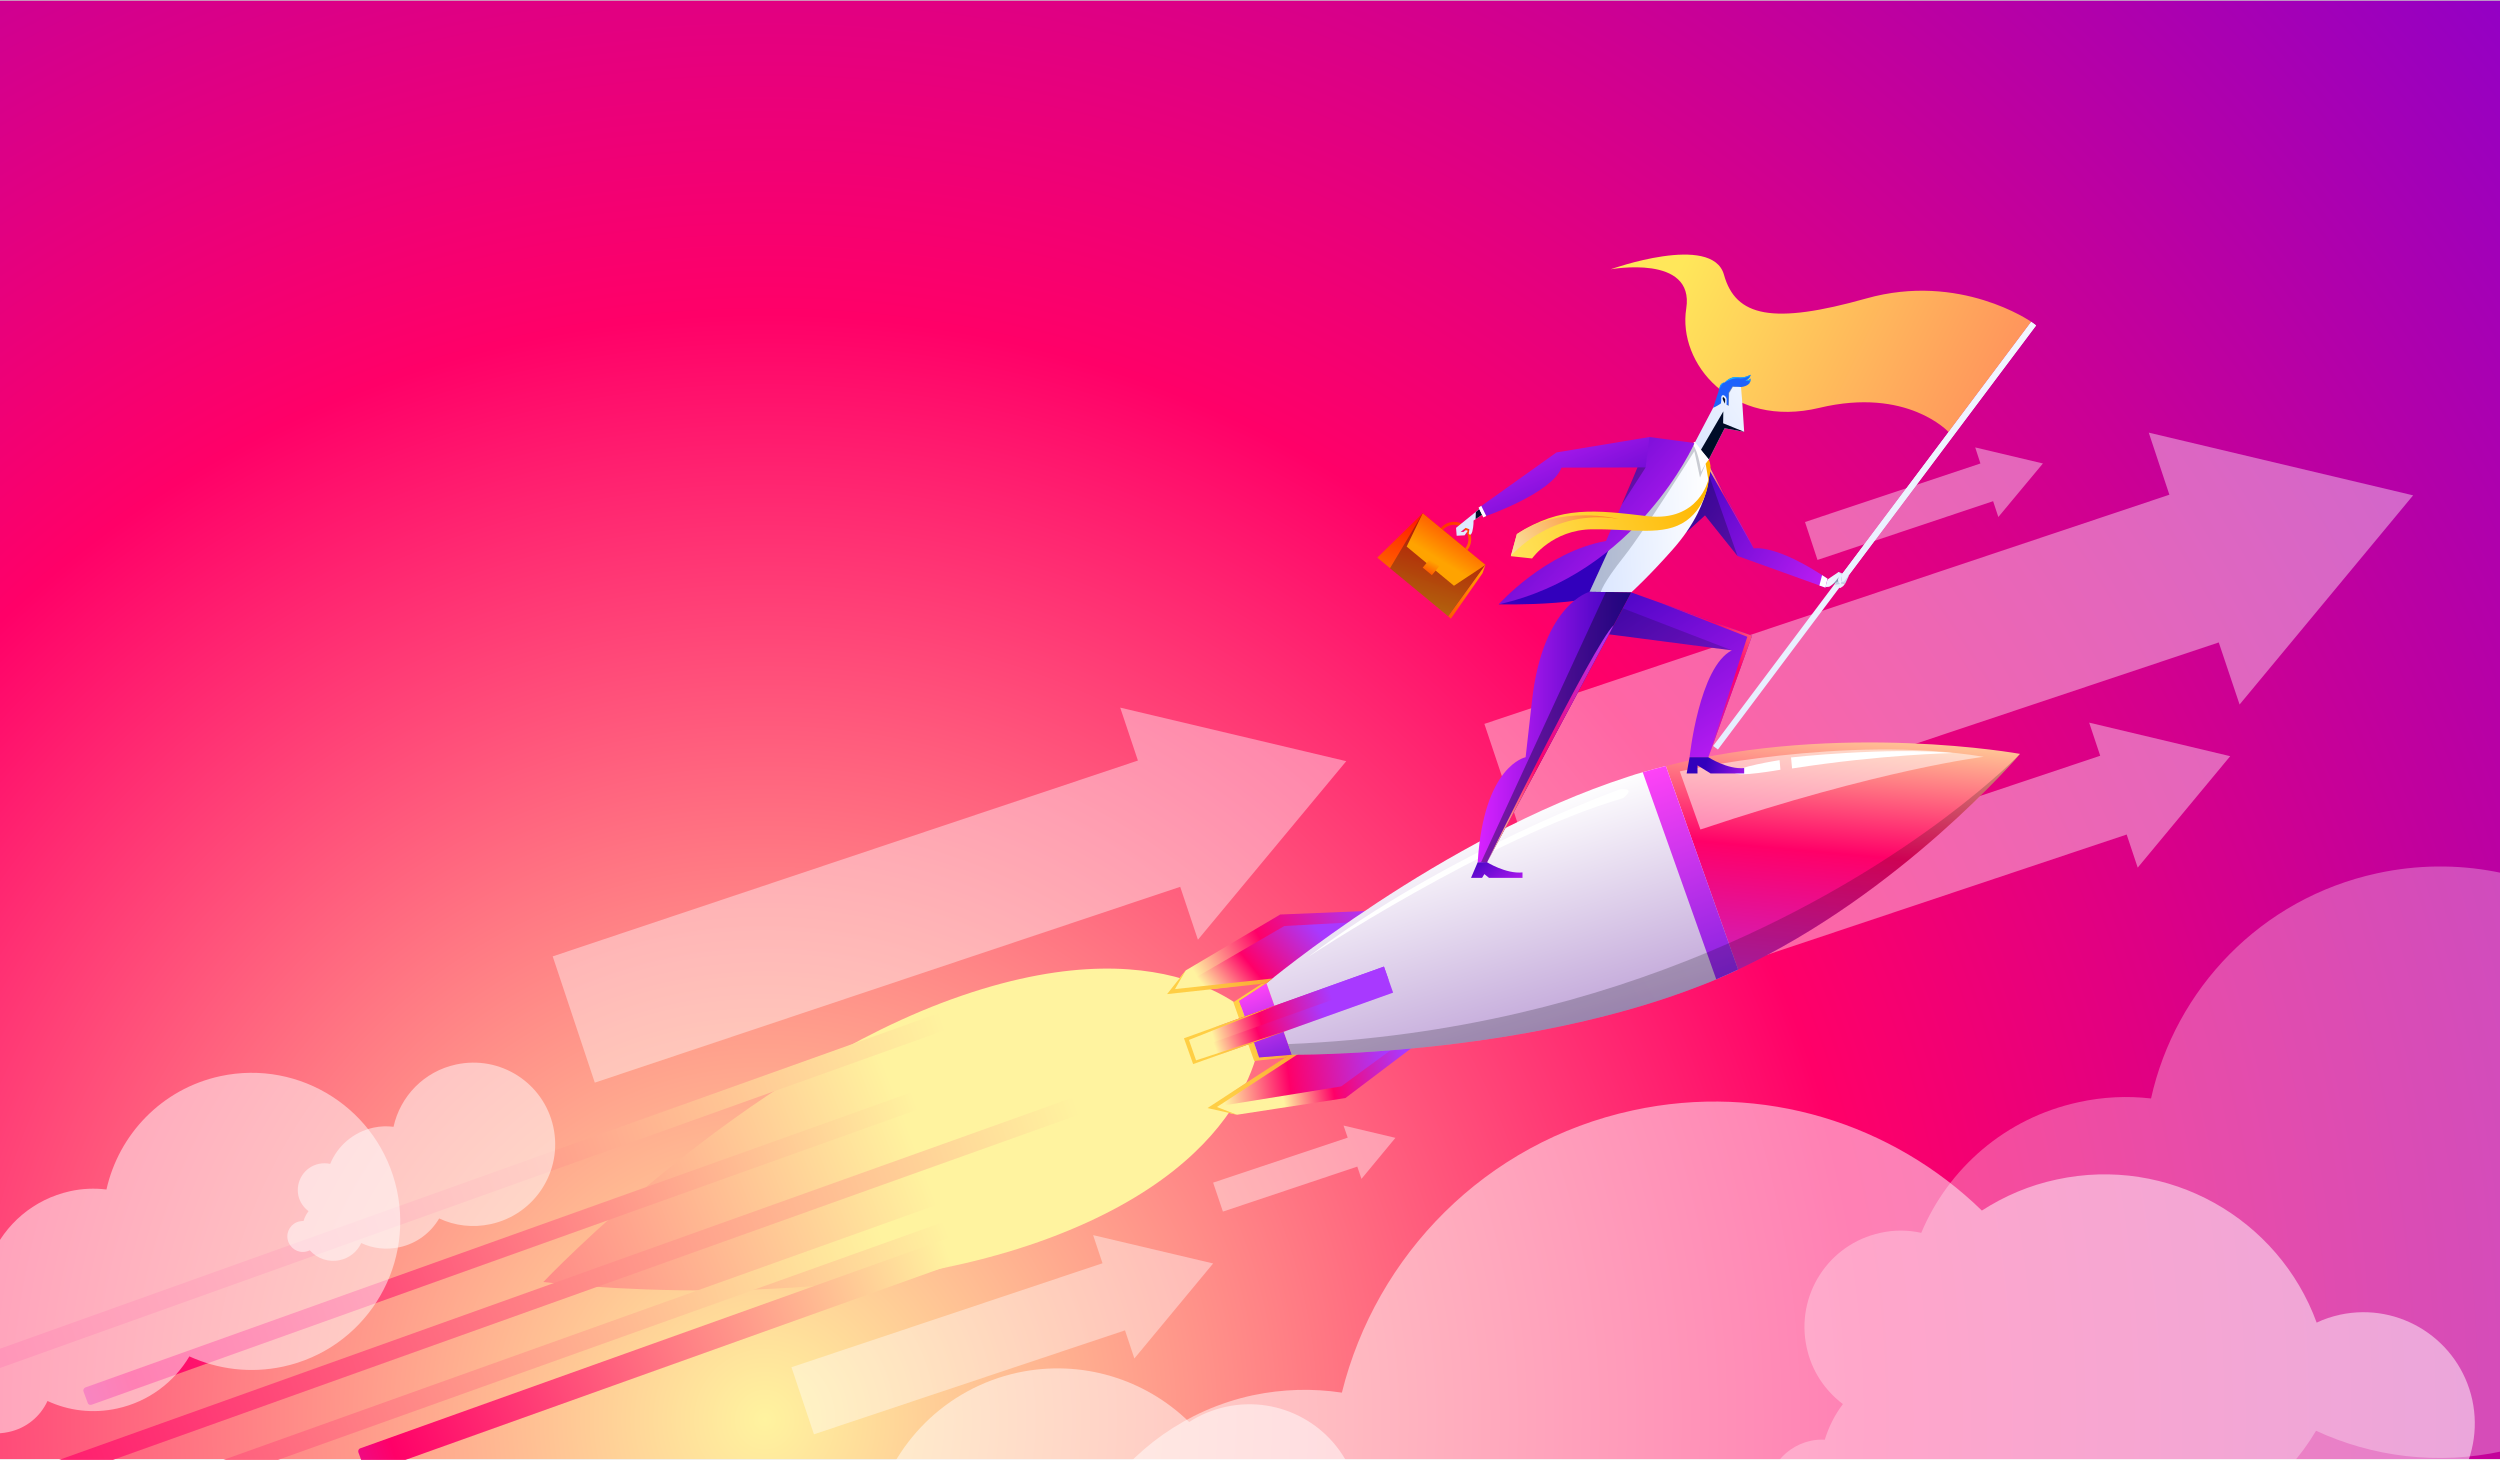 <svg version="1.2" xmlns="http://www.w3.org/2000/svg" viewBox="0 0 1200 700" width="274" height="160"><rect x="0" y="0" width="1200" height="700" fill="#333333" stroke="none"/><defs><linearGradient id="P" gradientUnits="userSpaceOnUse"/><radialGradient id="g1" cx="0" cy="0" r="1" href="#P" gradientTransform="matrix(1155.246,-630.496,630.496,1155.246,374.615,682.216)"><stop stop-color="#fff39f"/><stop offset=".4" stop-color="#ff0068"/><stop offset="1" stop-color="#6200ef"/></radialGradient><linearGradient id="g2" x2="1" href="#P" gradientTransform="matrix(276.108,-107.451,357.462,918.541,176.737,-169.613)"><stop offset="0" stop-color="#fff"/><stop offset="1" stop-color="#fff"/></linearGradient><linearGradient id="g3" x2="1" href="#P" gradientTransform="matrix(323.12,-125.746,418.325,1074.935,608.92,-388.227)"><stop offset="0" stop-color="#fff"/><stop offset="1" stop-color="#fff"/></linearGradient><linearGradient id="g4" x2="1" href="#P" gradientTransform="matrix(172.46,-67.115,223.275,573.731,777.344,28.638)"><stop offset="0" stop-color="#fff"/><stop offset="1" stop-color="#fff"/></linearGradient><linearGradient id="g5" x2="1" href="#P" gradientTransform="matrix(82.797,-32.221,107.192,275.443,839.813,61.819)"><stop offset="0" stop-color="#fff"/><stop offset="1" stop-color="#fff"/></linearGradient><linearGradient id="g6" x2="1" href="#P" gradientTransform="matrix(146.719,-57.098,189.949,488.096,332.9,322.06)"><stop offset="0" stop-color="#fff"/><stop offset="1" stop-color="#fff"/></linearGradient><linearGradient id="g7" x2="1" href="#P" gradientTransform="matrix(63.421,-24.681,82.108,210.986,562.006,423)"><stop offset="0" stop-color="#fff"/><stop offset="1" stop-color="#fff"/></linearGradient><linearGradient id="g8" x2="1" href="#P" gradientTransform="matrix(547.119,-211.838,626.631,1618.413,-304.494,253.397)"><stop offset="0" stop-color="#a839ff"/><stop offset=".25" stop-color="#ff0068"/><stop offset="1" stop-color="#fff39f"/></linearGradient><linearGradient id="g9" x2="1" href="#P" gradientTransform="matrix(-49.791,1.102,-0.535,-24.182,648.93,497.597)"><stop offset="0" stop-color="#f27021"/><stop offset="1" stop-color="#ffce44"/></linearGradient><linearGradient id="g10" x2="1" href="#P" gradientTransform="matrix(-60.355,10.737,-63.999,-359.748,731.84,828.729)"><stop offset="0" stop-color="#a839ff"/><stop offset=".6" stop-color="#ff0068"/><stop offset="1" stop-color="#fff39f"/></linearGradient><linearGradient id="g11" x2="1" href="#P" gradientTransform="matrix(-79.544,10.01,-40.72,-323.57,691.492,710.183)"><stop offset="0" stop-color="#a839ff"/><stop offset=".6" stop-color="#ff0068"/><stop offset="1" stop-color="#fff39f"/></linearGradient><linearGradient id="g12" x2="1" href="#P" gradientTransform="matrix(-72.767,56.855,150.705,192.883,622.264,415.976)"><stop offset="0" stop-color="#f27021"/><stop offset="1" stop-color="#ffce44"/></linearGradient><linearGradient id="g13" x2="1" href="#P" gradientTransform="matrix(12.217,34.244,-14.335,5.114,607.92,471.618)"><stop offset="0" stop-color="#ff43f6"/><stop offset="1" stop-color="#8722e0"/></linearGradient><linearGradient id="g14" x2="1" href="#P" gradientTransform="matrix(-76.233,45.229,-269.159,-453.662,814.078,698.496)"><stop offset="0" stop-color="#a839ff"/><stop offset=".6" stop-color="#ff0068"/><stop offset="1" stop-color="#fff39f"/></linearGradient><linearGradient id="g15" x2="1" href="#P" gradientTransform="matrix(-46.022,37.593,-152.894,-187.177,755.925,596.954)"><stop offset="0" stop-color="#a839ff"/><stop offset=".6" stop-color="#ff0068"/><stop offset="1" stop-color="#fff39f"/></linearGradient><linearGradient id="g16" x2="1" href="#P" gradientTransform="matrix(15.955,-174.443,111.819,10.227,835.557,510.59)"><stop offset="0" stop-color="#a839ff"/><stop offset=".6" stop-color="#ff0068"/><stop offset="1" stop-color="#fff39f"/></linearGradient><linearGradient id="g17" x2="1" href="#P" gradientTransform="matrix(-32.161,-104.837,212.457,-65.175,617.811,535.316)"><stop stop-color="#c0a4d8"/><stop offset="1" stop-color="#fff"/></linearGradient><linearGradient id="g18" x2="1" href="#P" gradientTransform="matrix(35.511,99.341,-11.031,3.943,799.315,366.434)"><stop offset="0" stop-color="#ff43f6"/><stop offset="1" stop-color="#8722e0"/></linearGradient><linearGradient id="g19" x2="1" href="#P" gradientTransform="matrix(-51.478,18.402,-141.916,-397.005,766.143,851.766)"><stop offset="0" stop-color="#a839ff"/><stop offset=".6" stop-color="#ff0068"/><stop offset="1" stop-color="#fff39f"/></linearGradient><linearGradient id="g20" x2="1" href="#P" gradientTransform="matrix(-57.797,16.576,-255.141,-889.638,855.895,1233.457)"><stop offset="0" stop-color="#a839ff"/><stop offset=".6" stop-color="#ff0068"/><stop offset="1" stop-color="#fff39f"/></linearGradient><linearGradient id="g21" x2="1" href="#P" gradientTransform="matrix(302.055,-185.64,1313.576,2137.323,30.238,-656.879)"><stop offset="0"/><stop offset=".51" stop-color="#090806"/><stop offset="1" stop-color="#100c09"/></linearGradient><linearGradient id="g22" x2="1" href="#P" gradientTransform="matrix(128.783,-31.109,102.545,424.512,761.815,151.436)"><stop stop-color="#fff"/><stop offset="1" stop-color="#fff"/></linearGradient><linearGradient id="g23" x2="1" href="#P" gradientTransform="matrix(-92.241,2.041,-5.424,-245.136,666.281,539.361)"><stop offset="0" stop-color="#f27021"/><stop offset="1" stop-color="#ffce44"/></linearGradient><linearGradient id="g24" x2="1" href="#P" gradientTransform="matrix(-85.997,1.903,-6.93,-313.231,670.078,585.327)"><stop offset="0" stop-color="#f27021"/><stop offset="1" stop-color="#ffce44"/></linearGradient><linearGradient id="g25" x2="1" href="#P" gradientTransform="matrix(743.704,-256.601,19583.643,56759.026,-8497.767,-23188.727)"><stop offset="0" stop-color="#a839ff"/><stop offset=".25" stop-color="#ff0068"/><stop offset="1" stop-color="#fff39f"/></linearGradient><linearGradient id="g26" x2="1" href="#P" gradientTransform="matrix(743.704,-256.601,19583.566,56758.804,-8562.115,-23229.1)"><stop offset="0" stop-color="#a839ff"/><stop offset=".25" stop-color="#ff0068"/><stop offset="1" stop-color="#fff39f"/></linearGradient><linearGradient id="g27" x2="1" href="#P" gradientTransform="matrix(355.472,-122.649,3101.659,8989.499,-1210.642,-3072.834)"><stop offset="0" stop-color="#a839ff"/><stop offset=".25" stop-color="#ff0068"/><stop offset="1" stop-color="#fff39f"/></linearGradient><linearGradient id="g28" x2="1" href="#P" gradientTransform="matrix(504.545,-174.084,8911.304,25827.522,-3828.512,-10207.18)"><stop offset="0" stop-color="#a839ff"/><stop offset=".25" stop-color="#ff0068"/><stop offset="1" stop-color="#fff39f"/></linearGradient><linearGradient id="g29" x2="1" href="#P" gradientTransform="matrix(693.418,-239.251,16722.221,48465.805,-7332.204,-19641.061)"><stop offset="0" stop-color="#a839ff"/><stop offset=".25" stop-color="#ff0068"/><stop offset="1" stop-color="#fff39f"/></linearGradient><linearGradient id="g30" x2="1" href="#P" gradientTransform="matrix(400.534,194.801,-82.211,169.035,824.81,89.158)"><stop stop-color="#ffe75a"/><stop offset="1" stop-color="#ff0861"/></linearGradient><linearGradient id="g31" x2="1" href="#P" gradientTransform="matrix(-406.512,-496.194,-2.045,-0.134,1101.191,502.094)"><stop stop-color="#dce7ff"/><stop offset="1" stop-color="#fff"/></linearGradient><linearGradient id="g32" x2="1" href="#P" gradientTransform="matrix(25.948,42.274,-42.267,25.945,694.79,231.568)"><stop offset="0" stop-color="#f00"/><stop offset="1" stop-color="#ffa300"/></linearGradient><linearGradient id="g33" x2="1" href="#P" gradientTransform="matrix(-16.68,59.546,-40.902,-11.458,710.575,246.517)"><stop offset="0" stop-color="#f00"/><stop offset="1" stop-color="#ffa300"/></linearGradient><linearGradient id="g34" x2="1" href="#P" gradientTransform="matrix(-12.669,30.049,-22.277,-9.392,708.053,264.629)"><stop stop-color="#00091c"/><stop offset="1" stop-color="#000d2b"/></linearGradient><linearGradient id="g35" x2="1" href="#P" gradientTransform="matrix(-19.226,30.971,-13.75,-8.535,713.971,239.787)"><stop offset="0" stop-color="#f00"/><stop offset="1" stop-color="#ffa300"/></linearGradient><linearGradient id="g36" x2="1" href="#P" gradientTransform="matrix(6.233,-11.86,11.86,6.234,678.977,279.643)"><stop offset="0" stop-color="#f00"/><stop offset="1" stop-color="#ffa300"/></linearGradient><linearGradient id="g37" x2="1" href="#P" gradientTransform="matrix(28.359,-53.958,452.423,237.784,568.976,267.237)"><stop offset="0" stop-color="#f00"/><stop offset="1" stop-color="#ffa300"/></linearGradient><linearGradient id="g38" x2="1" href="#P" gradientTransform="matrix(-19.353,-1.324,-2.422,35.414,888.032,269.846)"><stop stop-color="#627496"/><stop offset="1" stop-color="#f0f5ff"/></linearGradient><linearGradient id="g39" x2="1" href="#P" gradientTransform="matrix(.371,5.812,8.378,-0.535,879.901,276.605)"><stop stop-color="#b8c7e0"/><stop offset="1" stop-color="#f0f5ff"/></linearGradient><linearGradient id="g40" x2="1" href="#P" gradientTransform="matrix(.504,7.898,14.379,-0.918,878.542,274.434)"><stop stop-color="#b8c7e0"/><stop offset="1" stop-color="#f0f5ff"/></linearGradient><linearGradient id="g41" x2="1" href="#P" gradientTransform="matrix(4.568,-13.258,-16.481,-5.679,887.815,283.929)"><stop stop-color="#b8c7e0"/><stop offset="1" stop-color="#f0f5ff"/></linearGradient><linearGradient id="g42" x2="1" href="#P" gradientTransform="matrix(-9.251,6.108,10.795,16.351,883.612,266.312)"><stop stop-color="#dce7ff"/><stop offset="1" stop-color="#f0f5ff"/></linearGradient><linearGradient id="g43" x2="1" href="#P" gradientTransform="matrix(-96.811,-61.988,-88.56,138.311,930.357,230.354)"><stop offset="0" stop-color="#d922ff"/><stop offset="1" stop-color="#3200bc"/></linearGradient><linearGradient id="g44" x2="1" href="#P" gradientTransform="matrix(33.962,48.417,105.816,-74.223,761.773,259.551)"><stop stop-color="#00091c"/><stop offset="1" stop-color="#000d2b"/></linearGradient><linearGradient id="g45" x2="1" href="#P" gradientTransform="matrix(-6.418,2.438,17.346,45.666,824.416,217.246)"><stop offset="0" stop-color="#a839ff"/><stop offset=".6" stop-color="#ff0068"/><stop offset="1" stop-color="#fff39f"/></linearGradient><linearGradient id="g46" x2="1" href="#P" gradientTransform="matrix(-18.829,-27.519,8.51,-5.822,726.845,434.968)"><stop offset="0" stop-color="#d922ff"/><stop offset="1" stop-color="#3200bc"/></linearGradient><linearGradient id="g47" x2="1" href="#P" gradientTransform="matrix(43.848,-92.274,37.088,17.624,691.066,381.856)"><stop offset="0" stop-color="#d922ff"/><stop offset="1" stop-color="#3200bc"/></linearGradient><linearGradient id="g48" x2="1" href="#P" gradientTransform="matrix(31.872,-19.661,-30.679,-49.734,827.699,237.005)"><stop stop-color="#dce7ff"/><stop offset="1" stop-color="#f0f5ff"/></linearGradient><linearGradient id="g49" x2="1" href="#P" gradientTransform="matrix(-9.198,-3.796,-5.597,13.563,840.212,184.993)"><stop stop-color="#00091c"/><stop offset="1" stop-color="#000d2b"/></linearGradient><linearGradient id="g50" x2="1" href="#P" gradientTransform="matrix(-0.61,6.667,17.377,1.59,823.74,187.214)"><stop stop-color="#00091c"/><stop offset="1" stop-color="#000d2b"/></linearGradient><linearGradient id="g51" x2="1" href="#P" gradientTransform="matrix(-31.737,-35.067,-39.296,35.565,862.831,222.49)"><stop stop-color="#00091c"/><stop offset="1" stop-color="#000d2b"/></linearGradient><linearGradient id="g52" x2="1" href="#P" gradientTransform="matrix(53.582,-3.008,-3.828,-68.184,769.483,288.742)"><stop stop-color="#dce7ff"/><stop offset="1" stop-color="#fff"/></linearGradient><linearGradient id="g53" x2="1" href="#P" gradientTransform="matrix(141.225,127.785,168.396,-186.106,666.314,214.086)"><stop stop-color="#00091c"/><stop offset="1" stop-color="#000d2b"/></linearGradient><linearGradient id="g54" x2="1" href="#P" gradientTransform="matrix(-27.086,13.884,25.05,48.869,856.843,184.086)"><stop stop-color="#dce7ff"/><stop offset="1" stop-color="#fff"/></linearGradient><linearGradient id="g55" x2="1" href="#P" gradientTransform="matrix(-101.569,-86.484,73.937,-86.834,781.658,332.019)"><stop offset="0" stop-color="#d922ff"/><stop offset="1" stop-color="#3200bc"/></linearGradient><linearGradient id="g56" x2="1" href="#P" gradientTransform="matrix(73.627,0,0,129.87,709.341,283.664)"><stop offset="0" stop-color="#d922ff"/><stop offset="1" stop-color="#3200bc"/></linearGradient><linearGradient id="g57" x2="1" href="#P" gradientTransform="matrix(-80.493,-119.13,-137.156,92.673,896.313,349.333)"><stop offset="0" stop-color="#d922ff"/><stop offset="1" stop-color="#3200bc"/></linearGradient><linearGradient id="g58" x2="1" href="#P" gradientTransform="matrix(-28.93,-8.266,2.335,-8.172,846.734,377.912)"><stop offset="0" stop-color="#d922ff"/><stop offset="1" stop-color="#3200bc"/></linearGradient><linearGradient id="g59" x2="1" href="#P" gradientTransform="matrix(72.464,23.109,7.942,-24.905,760.84,299.906)"><stop stop-color="#00091c"/><stop offset="1" stop-color="#000d2b"/></linearGradient><linearGradient id="g60" x2="1" href="#P" gradientTransform="matrix(83.362,149.027,268.454,-150.166,581.507,326.65)"><stop stop-color="#00091c"/><stop offset="1" stop-color="#000d2b"/></linearGradient><linearGradient id="g61" x2="1" href="#P" gradientTransform="matrix(94.356,-37.974,-19.529,-48.524,732.033,289.96)"><stop offset="0" stop-color="#ffe45c"/><stop offset="1" stop-color="#ffb600"/></linearGradient><radialGradient id="g62" cx="0" cy="0" r="1" href="#P" gradientTransform="matrix(.011,-0.007,-0.007,-0.011,838.829,184.361)"><stop stop-color="#1ae9ff"/><stop offset=".97" stop-color="#155dff"/></radialGradient><radialGradient id="g63" cx="0" cy="0" r="1" href="#P" gradientTransform="matrix(36.394,-35.009,-35.009,-36.394,817.77,193.984)"><stop stop-color="#1ae9ff"/><stop offset=".97" stop-color="#155dff"/></radialGradient><radialGradient id="g64" cx="0" cy="0" r="1" href="#P" gradientTransform="matrix(-2.261,8.061,8.061,2.261,827.454,180.705)"><stop stop-color="#1ae9ff"/><stop offset=".97" stop-color="#155dff"/></radialGradient><radialGradient id="g65" cx="0" cy="0" r="1" href="#P" gradientTransform="matrix(62.305,-36.196,-36.196,-62.305,709.9,269.533)"><stop stop-color="#f8ffc5"/><stop offset="1" stop-color="#ff7a17"/></radialGradient><linearGradient id="g66" x2="1" href="#P" gradientTransform="matrix(83.58,-43.879,74.646,142.183,754.679,290.128)"><stop offset="0" stop-color="#a839ff"/><stop offset=".6" stop-color="#ff0068"/><stop offset="1" stop-color="#fff39f"/></linearGradient><linearGradient id="g67" x2="1" href="#P" gradientTransform="matrix(-60.777,0,0,113.748,774.539,299.786)"><stop offset="0" stop-color="#a839ff"/><stop offset=".6" stop-color="#ff0068"/><stop offset="1" stop-color="#fff39f"/></linearGradient><linearGradient id="g68" x2="1" href="#P" gradientTransform="matrix(37.135,83.761,-39.008,17.294,748.288,183.387)"><stop offset="0" stop-color="#d922ff"/><stop offset="1" stop-color="#3200bc"/></linearGradient><linearGradient id="g69" x2="1" href="#P" gradientTransform="matrix(-24.638,37.467,-58.492,-38.463,806.886,228.706)"><stop stop-color="#00091c"/><stop offset="1" stop-color="#000d2b"/></linearGradient><linearGradient id="g70" x2="1" href="#P" gradientTransform="matrix(25.458,23.911,14.766,-15.721,697.338,249.982)"><stop stop-color="#dce7ff"/><stop offset="1" stop-color="#f0f5ff"/></linearGradient><linearGradient id="g71" x2="1" href="#P" gradientTransform="matrix(-5.833,1.234,1.245,5.885,714.063,243.108)"><stop stop-color="#00091c"/><stop offset="1" stop-color="#000d2b"/></linearGradient><linearGradient id="g72" x2="1" href="#P" gradientTransform="matrix(-98.795,-120.59,161.092,-131.977,899.37,342.865)"><stop stop-color="#dce7ff"/><stop offset="1" stop-color="#fff"/></linearGradient><radialGradient id="g73" cx="0" cy="0" r="1" href="#P" gradientTransform="matrix(337.858,-814.054,814.054,337.858,459.156,977.985)"><stop offset="0" stop-color="#fff"/><stop offset="1" stop-color="#fff"/></radialGradient><radialGradient id="g74" cx="0" cy="0" r="1" href="#P" gradientTransform="matrix(233.442,-524.746,524.746,233.442,437.871,906.157)"><stop offset="0" stop-color="#fff"/><stop offset="1" stop-color="#fff"/></radialGradient><linearGradient id="g75" x2="1" href="#P" gradientTransform="matrix(143.258,-742.604,549.935,106.09,873.779,825.962)"><stop offset="0" stop-color="#fff"/><stop offset="1" stop-color="#fff"/></linearGradient><radialGradient id="g76" cx="0" cy="0" r="1" href="#P" gradientTransform="matrix(-407.022,-283.318,283.318,-407.022,183.886,697.812)"><stop offset="0" stop-color="#fff"/><stop offset="1" stop-color="#fff"/></radialGradient><radialGradient id="g77" cx="0" cy="0" r="1" href="#P" gradientTransform="matrix(-343.176,432.96,-432.96,-343.176,270.623,412.671)"><stop offset="0" stop-color="#fff"/><stop offset="1" stop-color="#fff"/></radialGradient></defs><style>.a{fill:url(#g1)}.b{opacity:.4;fill:url(#g2)}.c{opacity:.4;fill:url(#g3)}.d{opacity:.4;fill:url(#g4)}.e{opacity:.4;fill:url(#g5)}.f{opacity:.4;fill:url(#g6)}.g{opacity:.4;fill:url(#g7)}.h{fill:url(#g8)}.i{fill:url(#g9)}.j{fill:url(#g10)}.k{fill:url(#g11)}.l{fill:url(#g12)}.m{fill:url(#g13)}.n{fill:url(#g14)}.o{fill:url(#g15)}.p{fill:url(#g16)}.q{fill:url(#g17)}.r{fill:url(#g18)}.s{fill:url(#g19)}.t{fill:url(#g20)}.u{opacity:.2;fill:url(#g21)}.v{opacity:.5;fill:url(#g22)}.w{fill:#fff}.x{fill:url(#g23)}.y{fill:url(#g24)}.z{fill:url(#g25)}.A{fill:url(#g26)}.B{fill:url(#g27)}.C{fill:url(#g28)}.D{fill:url(#g29)}.E{fill:url(#g30)}.F{fill:url(#g31)}.G{fill:url(#g32)}.H{fill:url(#g33)}.I{opacity:.3;fill:url(#g34)}.J{fill:url(#g35)}.K{fill:url(#g36)}.L{fill:url(#g37)}.M{fill:url(#g38)}.N{fill:url(#g39)}.O{fill:url(#g40)}.P{fill:url(#g41)}.Q{fill:url(#g42)}.R{fill:url(#g43)}.S{opacity:.3;fill:url(#g44)}.T{fill:url(#g45)}.U{fill:url(#g46)}.V{fill:url(#g47)}.W{fill:url(#g48)}.X{opacity:.4;fill:url(#g49)}.Y{fill:#1d62fc}.Z{fill:url(#g50)}.a0{fill:url(#g51)}.a1{fill:url(#g52)}.a2{opacity:.2;fill:url(#g53)}.a3{fill:url(#g54)}.a4{fill:url(#g55)}.a5{fill:url(#g56)}.a6{fill:url(#g57)}.a7{fill:url(#g58)}.a8{opacity:.2;fill:url(#g59)}.a9{opacity:.4;fill:url(#g60)}.aa{fill:url(#g61)}.ab{fill:url(#g62)}.ac{fill:url(#g63)}.ad{fill:url(#g64)}.ae{fill:url(#g65)}.af{fill:url(#g66)}.ag{fill:url(#g67)}.ah{fill:url(#g68)}.ai{opacity:.3;fill:url(#g69)}.aj{fill:url(#g70)}.ak{fill:url(#g71)}.al{fill:url(#g72)}.am{opacity:.5;fill:url(#g73)}.an{opacity:.5;fill:url(#g74)}.ao{opacity:.3;fill:url(#g75)}.ap{opacity:.5;fill:url(#g76)}.aq{opacity:.5;fill:url(#g77)}</style><path class="a" d="m1200 700h-1200v-700h1200z"/><path class="b" d="m575 450.7l71.2-85.7-108.5-25.7 8.5 25.4-280.9 94 20.2 60.6 281-94z"/><path class="c" d="m1075 337.8l83.3-100.4-126.9-30.1 9.9 29.8-328.8 110 23.7 70.8 328.8-109.9z"/><path class="d" d="m1026.1 416.1l44.4-53.5-67.7-16.1 5.3 15.9-175.5 58.7 12.7 37.8 175.5-58.7z"/><path class="e" d="m959.2 247.8l21.4-25.7-32.5-7.7 2.5 7.7-84.2 28.1 6 18.2 84.3-28.2z"/><path class="f" d="m544.5 651.7l37.8-45.6-57.6-13.6 4.5 13.5-149.3 49.9 10.8 32.2 149.3-49.9z"/><path class="g" d="m653.5 565.5l16.3-19.7-24.9-5.9 2 5.8-64.6 21.6 4.7 13.9 64.5-21.6z"/><path class="h" d="m503.4 594c103.8-38.7 102.1-102.2 102.1-102.2 0 0-38.9-50.2-143.7-14.3-104.9 35.8-201 137.5-201 137.5 0 0 138.8 17.7 242.6-21z"/><path class="i" d="m607.9 471.6l-13.1 8.5 9.6 27.1 15.7-1.3-3.3 1.4-14.8 1.6-10-28.2 14-9.1z"/><path class="j" d="m671.1 501.1l9.6-0.8-34.9 26.4-52 8-14.2-3.2z"/><path class="k" d="m671.1 501.1l-27.3 20-64.2 10.4 43.8-28.3z"/><path class="l" d="m619.8 505.3l-40.2 26.2 14.1 3.2-9.6-3.7 39.4-25.7z"/><path class="m" d="m607.9 471.6l-13.1 8.5 9.6 27.1 15.7-1.3z"/><path class="n" d="m650.2 442.3l8-5.5-43.7 1.8-45.3 26.8-9 11.4z"/><path class="o" d="m650.2 442.3l-33.7 1.8-56.3 32.7 51.8-5.9z"/><path class="p" d="m834.3 465l-34.7-97.7c84.1-21.4 170-5.8 170-5.8q0 0 0 0c-0.8 1.1-57.3 66.9-135.3 103.5z"/><path class="q" d="m620.1 505.9l-12.2-34.3c0 0 84.1-70.2 173.5-99.1q3.5-1.2 7.1-2.2 5.5-1.6 11.1-3l34.7 97.7q-5.2 2.5-10.5 4.7-3.4 1.5-6.9 2.8c-87.4 34.4-196.8 33.4-196.8 33.4z"/><path class="r" d="m823.8 469.7l-35.3-99.4q5.5-1.6 11.1-3l34.7 97.7q-5.2 2.5-10.5 4.7z"/><path class="s" d="m664.3 463.6l4.4 12.5-96 34.3-4.4-12.4z"/><path class="t" d="m568.3 498l96-34.4 2.2 6.3-96 34.3z"/><path class="u" d="m620.1 505.9l-1.8-5.1c80.1-3.3 147.4-21.6 201-43.9q5.3-2.2 10.5-4.5c90.8-40 139-90 139.8-90.9-0.8 1.1-57.3 66.9-135.3 103.5q-5.2 2.5-10.5 4.7-3.4 1.5-6.9 2.8c-87.4 34.4-196.8 33.4-196.8 33.4z"/><path class="v" d="m816.2 397.8l-9.9-27.9c0 0 79.3-17.9 145.9-7 0 0-49.2 5.8-136 34.9z"/><path class="w" d="m937.5 361.1c0 0-33.6 0.6-77.3 7.4l-0.5-5.3c0 0 46.2-5.1 77.8-2.1z"/><path class="w" d="m854.2 364.5l0.4 4.6c0 0-21.3 3.8-21.9 1.4-0.6-2.5 21.5-6 21.5-6z"/><path class="w" d="m777.6 378.5c0 0-81.6 29.1-149.9 80.6 0 0 86.5-57.3 151.4-76.4 0 0 6.8-5-1.5-4.2z"/><path class="x" d="m607.9 471.6l-47.7 5.2 9-11.4-5.2 9 46.8-5.1z"/><path class="y" d="m613.7 481.7l-45.4 16.3 4.4 12.4 45.4-16.2-44 14.4-3.4-9.8z"/><path class="z" d="m-68.9 742.8l-1.9-5.4c-0.3-0.8 0.1-1.6 0.9-1.9l623.1-222.7c0.8-0.3 1.6 0.1 1.9 0.9l1.9 5.4c0.3 0.7-0.1 1.6-0.9 1.9l-623.1 222.7c-0.7 0.3-1.6-0.1-1.9-0.9z"/><path class="A" d="m-133.2 702.3l-2-5.4c-0.2-0.7 0.2-1.6 0.9-1.9l623.1-222.7c0.8-0.3 1.6 0.1 1.9 0.9l1.9 5.4c0.3 0.8-0.1 1.6-0.9 1.9l-623 222.7c-0.8 0.3-1.7-0.1-1.9-0.9z"/><path class="B" d="m175.3 705.7l-3.3-9c-0.2-0.8 0.2-1.7 1-1.9l296.2-105.9c0.8-0.3 1.6 0.1 1.9 0.9l3.2 9c0.3 0.8-0.1 1.6-0.9 1.9l-296.2 105.9c-0.8 0.3-1.7-0.1-1.9-0.9z"/><path class="C" d="m42.1 673l-2-5.4c-0.3-0.8 0.1-1.7 0.9-2l421.8-150.7c0.8-0.3 1.6 0.1 1.9 0.9l1.9 5.5c0.3 0.7-0.1 1.6-0.9 1.9l-421.7 150.7c-0.8 0.3-1.7-0.1-1.9-0.9z"/><path class="D" d="m-122.6 790.3l-1.9-5.5c-0.3-0.8 0.1-1.6 0.9-1.9l580.7-207.6c0.8-0.3 1.6 0.1 1.9 0.9l2 5.5c0.3 0.8-0.1 1.7-0.9 1.9l-580.7 207.6c-0.8 0.3-1.7-0.1-2-0.9z"/><path class="E" d="m975 154.1c0 0-34.2-23.9-79.2-11.2-45.1 12.7-62.7 8.7-68.3-11.4-5.6-20.1-54.4-2.6-54.4-2.6 0 0 40.4-7.4 36.3 18.8-4.2 26.3 21.8 57.8 63.9 47.7 42.2-10.1 62 11.6 62 11.6z"/><path class="F" d="m975 154.2l-152.7 203.5 2.3 1.7 152.7-203.5z"/><path class="G" d="m703.2 252c-3.5-2.9-8.7-2.4-11.6 1.1-3 3.6-2.4 8.8 1.1 11.7 3.5 2.9 8.7 2.4 11.6-1.1 2.9-3.5 2.4-8.8-1.1-11.7zm-9.7 11.7c-2.9-2.4-3.3-6.7-0.9-9.7 2.4-2.9 6.8-3.3 9.7-0.9 3 2.4 3.4 6.8 1 9.7-2.5 3-6.8 3.4-9.8 0.9z"/><path class="H" d="m661.1 267.3l34.1 28.2 17.8-24.7-30.1-24.8z"/><path class="I" d="m682.9 246l-15.7 26.4 28 23.1 17.8-24.7c0 0-18.3-5.9-18.6-6.5-0.3-0.7-11.5-18.3-11.5-18.3z"/><path class="J" d="m682.9 246l-7.7 16 22.7 18.8 15.1-10z"/><path class="K" d="m687.3 275.7l-4.4-3.6 3.6-4.3 4.4 3.6z"/><path class="L" d="m713 270.8l-1.4 4-15.2 21.8-1.2-1.1z"/><path class="M" d="m884.7 278.9l-3.2 0.6c0 0-0.7-0.2-1.3 0.3-0.7 0.4-1.2 0.8-1.2 0.8 0 0 2.5-4.8 2.7-4.9 0.1 0 1.4-0.5 1.6-0.4 0.1 0 1.7 0.5 2.3 0.8 0.6 0.3 0.8 0.6 0.8 0.6 0 0-0.6 2.5-1.7 2.2z"/><path class="N" d="m884.7 281l-1.4 0.9-2.4-0.8c0 0-0.1-0.2 0.2-0.4 0.3-0.2 3.6 0.3 3.6 0.3z"/><path class="O" d="m885.8 279.6l-1.1 1.4-3.9-0.1c0 0-0.1-0.7 0.7-1 0.8-0.3 4.3-0.3 4.3-0.3z"/><path class="P" d="m882.5 274.2l4.9 1.9-1.6 3.5-5.1 0.7c0 0 0.4-1.8 3-1.8l1.3 0.1 0.5-1.7-3.6-1.3z"/><path class="Q" d="m877.2 277.8l5.3-3.6 1.7 1.6-0.6 4.4c0 0-2.6-1.5-0.6-4.1 0 0-3.6 5-5.2 5.2-1.7 0.2-1.8 0-1.8 0z"/><path class="R" d="m818.2 218.9l23.6 44c0 0 10.1-2.5 35.4 14.5l-1 4.3-42.2-15.2-15.6-19.5-9 8.2z"/><path class="w" d="m877.2 277.4l-1 4.3-2.9-1 1.3-5z"/><path class="S" d="m809.4 255.2l9-8.2 15.6 19.5-14.6-41.4z"/><path class="T" d="m818.4 219.5l23.4 43.4-22.5-39.8z"/><path class="U" d="m713.6 413.4c0 0 9.2 5.8 17.2 5v2.6h-16.1l-2.2-1.8-1.1 1.8h-5.3l3.2-7.5z"/><path class="V" d="m719.4 289.7c0 0 51.8 1.5 64-10.5 12.2-12.1-9.6-16.6-9.6-16.6z"/><path class="W" d="m836.2 191.5l1 15.4-9.4-1.7-7.6 15-6.9-7.7 15.4-29.3 6.8 0.1z"/><path class="X" d="m835.7 185.4l-3.9-0.1-1.8 3-0.2 6.2-1-0.6 0.6-7.9 1.9-1.4z"/><path class="Y" d="m822.3 195.4c0.1 0 1.8-0.8 3.6-2 0.4-0.3 0.3-2.8 0.3-3.2 0.6-2 2.7-0.2 2.6 1.4q0 2.3 0 2.3l0.8 0.3 0.1-6 1.9-3.1 4.1 0.3c0 0 1.8-0.1 3.1-1q0 0 0 0 0.1-0.1 0.3-0.2c0.8-0.6 1.3-1.5 1.1-2.9 0 0-0.8 1.1-1.8 0.8 0 0 1.6-0.8 1.9-2.6 0 0-2.9 1.8-6.3 1.2-3.4-0.6-6.1 2.5-6.1 2.5q0 0 0 0c-0.1 0-1.8 0-2.4 2.1-0.1 0.4-0.3 1.2-0.6 2.2q0 0 0 0-0.3 1-0.7 2.1c-0.9 2.7-1.8 5.7-1.9 5.8z"/><path class="Z" d="m828.1 191.3l-0.1 2.1c0 0-1.4-2.1-1.1-2.9 0.3-0.8 1.2 0.8 1.2 0.8z"/><path class="a0" d="m837.2 206.9l-10.1-4.1 0.1-5.7-10.9 18.7 3.9 4.4 7.6-15z"/><path class="a1" d="m813.3 212.5l6.9 7.7c0 0 4.4 18.7-17.4 43.3-11.4 12.9-19.8 20.5-19.8 20.5l-20-0.3 32.6-71.5z"/><path class="a2" d="m818.7 222.2l-2.7 6.7-2.7-12.7c0 0-23.5 37.6-33.8 50.6-10.4 13.1-11.1 17-11.1 17l-5.4-0.1 9.2-20.7 40.2-50.5z"/><path class="a3" d="m820.2 220.2c0 0-2.4 3.3-3.7 5.9 0 0-0.8-8.6-4.1-13.6l1.1-0.8z"/><path class="a4" d="m813.3 212.5c0 0-27.9 62.6-93.9 77.2 0 0 22.4-25.2 51.5-30.4l13.2-30.5 7.6-19.4 21.1 2.8z"/><path class="a5" d="m763 283.7c0 0-22.3 5.7-27.6 51.9-3.1 27.5-3.1 27.5-3.1 27.5 0 0-20.1 3.8-23 50.4h4.5l69.2-129.5z"/><path class="a6" d="m783 284l58 20.8-21 58.3h-9c0 0 4.6-43.4 20.3-51.3l-59-7.7z"/><path class="a7" d="m820 363.1c0 0 9.2 6 17.2 5.2v2.6h-16.1l-6.3-3.9v3.9h-5.2l1.4-7.8z"/><path class="a8" d="m778.9 291.6l52.4 20.2-59-7.7z"/><path class="a9" d="m770.8 283.8l-59.9 129.7h2.9l69.2-129.5z"/><path class="aa" d="m820.2 220.2l-1.5 2 1.3 7.7c0 0-4.4 20.3-29.2 17.5-24.8-2.9-41.5-5.2-62.7 8.6l-2.9 10.6 10.2 1.1c0 0 9.7-13.9 29-14 19.3-0.2 34.3 3.5 45-4.1 10.6-7.6 10.9-20.7 10.9-20.7 0 0 1.8-4.9-0.1-8.7z"/><path class="ab" d="m838.8 184.4q0 0 0 0 0 0 0 0z"/><path class="ac" d="m827.9 183.2c0 0 3.6-2.3 6.6-2 2.9 0.4 5.2-1 5.4-1.1-0.7 1.5-2.1 2.2-2.1 2.2 1.2 0.6 2.1 0 2.1 0 0 1-0.5 1.6-0.8 1.9 0.8-0.6 1.3-1.5 1.1-2.9 0 0-0.8 1.1-1.8 0.8 0 0 1.6-0.8 1.9-2.6 0 0-2.9 1.8-6.3 1.2-3.4-0.6-6.1 2.5-6.1 2.5z"/><path class="ad" d="m824.9 187.5c1.5-4.1 2.9-4.3 3-4.3-0.1 0-1.8 0-2.4 2.1-0.1 0.4-0.3 1.2-0.6 2.2z"/><path class="ae" d="m725.2 266.6c0 0 18.8-23.1 51.6-17.9 0 0-28-7-48.7 7.3z"/><path class="af" d="m841 304.8l-43.5-15.6 41.2 16.1-18.7 57.8z"/><path class="ag" d="m772.3 304.1l-58.5 109.4c0 0 51-104.4 60.7-113.7z"/><path class="ah" d="m791.7 209.4l-44.6 7.4-36.9 26.3 3.2 4.2c0 0 31.7-11.1 36.1-23.2l40.4-0.1z"/><path class="ai" d="m789.9 224l-11.5 17.9 7.6-17.9z"/><path class="aj" d="m710.4 243.7l-11.5 9.3 0.3 3.8 3.8-0.2 1.5-2.1c0 0-0.8-1-1.9 0.4l-1.5 0.1 2.4-2 1.8 0.7-0.3 2.1c0 0 0.9 1.6 1.7-1 0.7-2.7 0.6-5.3 0.6-5.3l4.9-3.3z"/><path class="ak" d="m710.1 244l-1.7 1.4-0.1 3.4 3.1-2.1z"/><path class="w" d="m709.7 243.3l2.3 4.7 1.4-0.7-2.4-4.9z"/><path class="al" d="m977.3 155.8l-90.1 120.2-0.9 1.1-1.3 1.8q-0.1 0-0.3-0.1l-0.9 0.2v-0.5l0.3-2.2 0.1-0.6-0.2-0.2 0.4-0.6 90.6-120.8z"/><path class="am" d="m601.2 669.4c14.6-3.1 29.1-3.4 42.9-1.3 16.4-65.9 68.8-120.2 139.7-135.5 62.6-13.6 124.7 6.5 167.5 48.1 10.7-6.9 22.7-12.1 35.9-14.9 53.6-11.6 106.5 18.6 124.8 68.7 3.5-1.7 7.2-2.9 11.2-3.8 28.8-6.2 57.2 12.1 63.5 40.9 6.2 28.8-12.1 57.3-40.9 63.5-15.2 3.3-30.3-0.2-42.1-8.5-14.8 25.2-39.7 44.4-70.5 51.1-13.2 2.8-26.4 3.1-39 1.3-21.6 55.6-69.8 99.6-132.5 113.2-52.7 11.4-105-1-145.7-30-16.2 18.8-38.5 32.8-64.7 38.5-63.8 13.8-126.8-26.7-140.7-90.6-13.8-63.9 26.8-126.8 90.6-140.7z"/><path class="an" d="m398.8 725.8c7.2-1.6 14.3-1.7 21.1-0.7 8.1-32.4 33.8-59 68.6-66.6 30.8-6.6 61.3 3.2 82.3 23.7 5.2-3.4 11.2-5.9 17.6-7.3 26.4-5.7 52.3 9.1 61.3 33.7q2.6-1.2 5.5-1.9c14.2-3 28.1 6 31.2 20.1 3.1 14.2-5.9 28.2-20.1 31.2-7.5 1.7-14.9-0.1-20.7-4.2-7.2 12.4-19.5 21.9-34.6 25.1-6.5 1.4-12.9 1.6-19.1 0.7-10.7 27.3-34.3 48.9-65.1 55.6-25.9 5.6-51.6-0.5-71.6-14.8-8 9.3-18.9 16.2-31.8 18.9-31.3 6.8-62.3-13.1-69.1-44.4-6.8-31.4 13.2-62.3 44.5-69.1z"/><path class="ao" d="m869.2 691.2q3.4-0.7 6.7-0.5c1.9-6.2 4.8-12 8.7-17.1-8.6-6.5-15-15.9-17.4-27.2-5.4-25 10.4-49.6 35.4-55 6.7-1.5 13.3-1.4 19.6 0 13-30.9 40.3-55.1 75.5-62.7 11.7-2.6 23.5-3.1 34.8-1.8 11.6-52.4 52.6-96 108.6-108.1 76.6-16.6 152.1 32 168.7 108.6 16.7 76.6-32 152.2-108.6 168.8-31.3 6.8-62.5 2.7-89.5-9.8-14.5 24.6-38.9 43.3-69 49.9-23.3 5-46.4 2-66.5-7.2-7 14.6-20.3 26-37.3 29.7-19.8 4.3-39.5-3-51.9-17.2q-3 1.5-6.4 2.3c-14.6 3.1-28.9-6.1-32.1-20.6-3.1-14.6 6.1-28.9 20.7-32.1z"/><path class="ap" d="m-30.9 653.1q1.7-0.4 3.4-0.3c0.9-3.1 2.4-6 4.4-8.6-4.4-3.2-7.6-7.9-8.8-13.6-2.7-12.6 5.2-24.9 17.8-27.7 3.3-0.7 6.7-0.6 9.8 0 6.6-15.5 20.3-27.6 38-31.5 5.9-1.3 11.8-1.5 17.4-0.8 5.9-26.4 26.5-48.3 54.6-54.4 38.5-8.3 76.4 16.1 84.8 54.6 8.3 38.5-16.1 76.5-54.6 84.8-15.7 3.4-31.4 1.3-45-4.9-7.3 12.3-19.5 21.7-34.6 25-11.7 2.6-23.4 1.1-33.5-3.6-3.4 7.4-10.1 13.1-18.7 14.9-9.9 2.2-19.8-1.4-26.1-8.6q-1.5 0.8-3.2 1.1c-7.3 1.6-14.5-3-16.1-10.3-1.6-7.3 3.1-14.5 10.4-16.1z"/><path class="aq" d="m143.8 585.9q0.9-0.2 1.9-0.2c0.5-1.7 1.3-3.3 2.4-4.7-2.4-1.8-4.2-4.4-4.9-7.5-1.4-6.9 2.9-13.7 9.8-15.2 1.9-0.4 3.7-0.4 5.5 0 3.5-8.6 11.1-15.3 20.8-17.4 3.3-0.7 6.5-0.8 9.6-0.4 3.2-14.6 14.6-26.6 30-29.9 21.2-4.6 42.1 8.8 46.7 30 4.6 21.2-8.9 42-30 46.6-8.7 1.9-17.3 0.8-24.8-2.7-4 6.8-10.7 12-19 13.8-6.5 1.4-12.9 0.6-18.4-2-1.9 4.1-5.6 7.2-10.3 8.2-5.5 1.2-10.9-0.8-14.4-4.7q-0.8 0.4-1.8 0.6c-4 0.9-7.9-1.7-8.8-5.7-0.9-4 1.7-8 5.7-8.8z"/></svg>